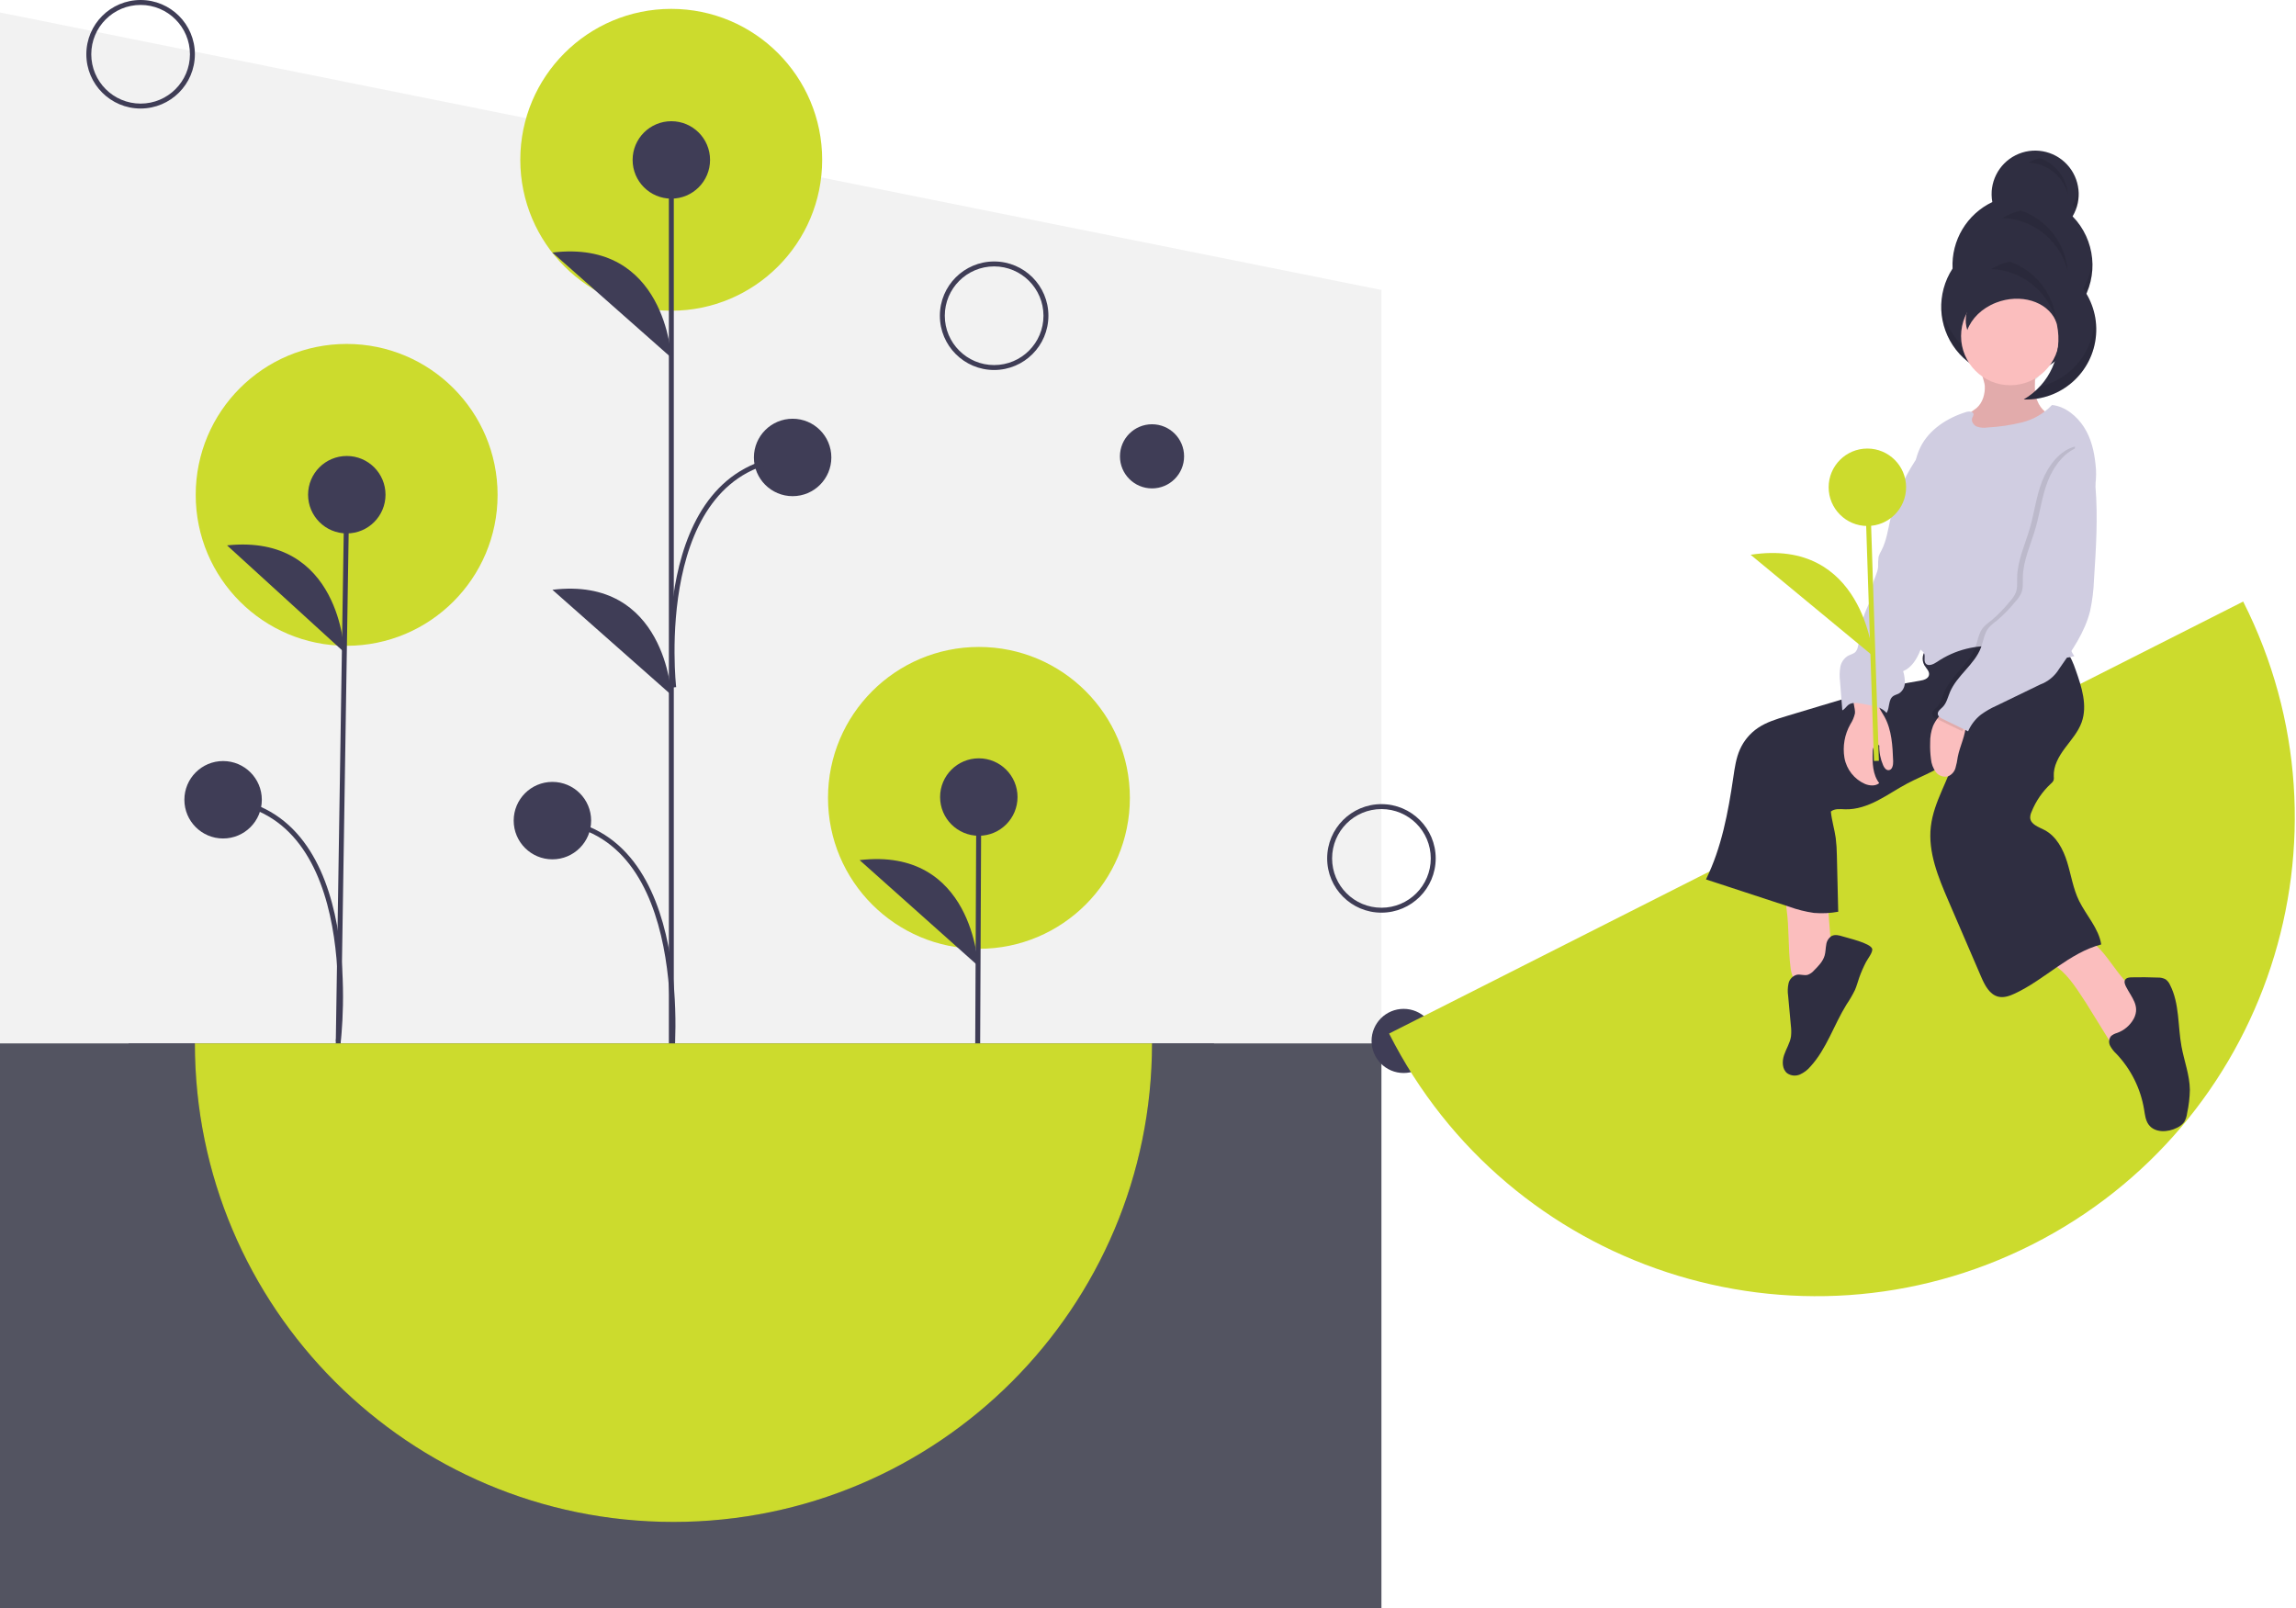 <?xml version="1.0" encoding="UTF-8"?>
<svg width="551px" height="386px" viewBox="0 0 551 386" version="1.1" xmlns="http://www.w3.org/2000/svg" xmlns:xlink="http://www.w3.org/1999/xlink">
    <title>undraw_flowers_vx06</title>
    <defs>
        <linearGradient x1="50%" y1="100%" x2="50%" y2="0%" id="linearGradient-1">
            <stop stop-color="#808080" stop-opacity="0.25" offset="0%"></stop>
            <stop stop-color="#808080" stop-opacity="0.12" offset="53.514%"></stop>
            <stop stop-color="#808080" stop-opacity="0.1" offset="100%"></stop>
        </linearGradient>
    </defs>
    <g id="Support" stroke="none" stroke-width="1" fill="none" fill-rule="evenodd">
        <g id="2Leaf-Support" transform="translate(-829, -183)">
            <g id="Hero">
                <g id="undraw_flowers_vx06" transform="translate(829, 183)">
                    <polygon id="Path" fill="#F2F2F2" fill-rule="nonzero" points="331.52 251 0 251 0 3 331.52 69.593"></polygon>
                    <rect id="Rectangle" fill="#3F3D56" fill-rule="nonzero" x="30.861" y="250.416" width="260.48" height="121.36"></rect>
                    <circle id="Oval" fill="#CCDB2D" fill-rule="nonzero" cx="234.928" cy="191.49" r="36.222"></circle>
                    <line x1="234.6" y1="256.995" x2="234.897" y2="191.291" id="Path" stroke="#3F3D56" stroke-width="1.184" fill="#3F3D56" fill-rule="nonzero"></line>
                    <circle id="Oval" fill="#3F3D56" fill-rule="nonzero" cx="234.897" cy="191.291" r="9.292"></circle>
                    <path d="M234.714,231.786 C234.714,231.786 233.516,203.231 206.29,206.426" id="Path" fill="#3F3D56" fill-rule="nonzero"></path>
                    <circle id="Oval" fill="#CCDB2D" fill-rule="nonzero" cx="83.19" cy="118.767" r="36.222"></circle>
                    <line x1="81.139" y1="252.49" x2="83.224" y2="118.727" id="Path" stroke="#3F3D56" stroke-width="1.184" fill="#3F3D56" fill-rule="nonzero"></line>
                    <circle id="Oval" fill="#3F3D56" fill-rule="nonzero" cx="83.224" cy="118.727" r="9.292"></circle>
                    <path d="M82.634,156.563 C82.634,156.563 81.752,127.997 54.492,130.891" id="Path" fill="#3F3D56" fill-rule="nonzero"></path>
                    <path d="M81.179,249.936 C81.179,249.936 88.007,195.135 53.54,191.943" id="Path" stroke="#3F3D56" stroke-width="1.184"></path>
                    <circle id="Oval" fill="#3F3D56" fill-rule="nonzero" cx="53.54" cy="191.943" r="9.292"></circle>
                    <circle id="Oval" fill="#CCDB2D" fill-rule="nonzero" cx="161.085" cy="38.353" r="36.222"></circle>
                    <line x1="161.108" y1="257.648" x2="161.108" y2="38.486" id="Path" stroke="#3F3D56" stroke-width="1.184" fill="#3F3D56" fill-rule="nonzero"></line>
                    <circle id="Oval" fill="#3F3D56" fill-rule="nonzero" cx="161.108" cy="38.382" r="9.292"></circle>
                    <circle id="Oval" fill="#3F3D56" fill-rule="nonzero" cx="132.569" cy="196.947" r="9.292"></circle>
                    <path d="M161.108,85.844 C161.108,85.844 159.78,57.295 132.569,60.614" id="Path" fill="#3F3D56" fill-rule="nonzero"></path>
                    <path d="M161.108,166.778 C161.108,166.778 159.78,138.229 132.569,141.547" id="Path" fill="#3F3D56" fill-rule="nonzero"></path>
                    <path d="M161.108,255.094 C161.108,255.094 167.081,199.602 132.569,196.947" id="Path" stroke="#3F3D56" stroke-width="1.184"></path>
                    <circle id="Oval" fill="#3F3D56" fill-rule="nonzero" cx="190.216" cy="109.788" r="9.292"></circle>
                    <path d="M161.678,164.975 C161.678,164.975 155.704,112.442 190.216,109.788" id="Path" stroke="#3F3D56" stroke-width="1.184"></path>
                    <path d="M238.576,88.8 C231.383,88.8 225.552,82.969 225.552,75.776 C225.552,68.583 231.383,62.752 238.576,62.752 C245.769,62.752 251.6,68.583 251.6,75.776 C251.592,82.966 245.766,88.792 238.576,88.8 Z M238.576,63.936 C232.037,63.936 226.736,69.237 226.736,75.776 C226.736,82.315 232.037,87.616 238.576,87.616 C245.115,87.616 250.416,82.315 250.416,75.776 C250.409,69.24 245.112,63.943 238.576,63.936 L238.576,63.936 Z" id="Shape" fill="#3F3D56" fill-rule="nonzero"></path>
                    <path d="M33.744,26.048 C26.551,26.048 20.72,20.217 20.72,13.024 C20.72,5.831 26.551,0 33.744,0 C40.937,0 46.768,5.831 46.768,13.024 C46.76,20.214 40.934,26.04 33.744,26.048 Z M33.744,1.184 C27.205,1.184 21.904,6.485 21.904,13.024 C21.904,19.563 27.205,24.864 33.744,24.864 C40.283,24.864 45.584,19.563 45.584,13.024 C45.577,6.488 40.28,1.191 33.744,1.184 L33.744,1.184 Z" id="Shape" fill="#3F3D56" fill-rule="nonzero"></path>
                    <path d="M331.52,219.04 C324.327,219.04 318.496,213.209 318.496,206.016 C318.496,198.823 324.327,192.992 331.52,192.992 C338.713,192.992 344.544,198.823 344.544,206.016 C344.536,213.206 338.71,219.032 331.52,219.04 L331.52,219.04 Z M331.52,194.176 C324.981,194.176 319.68,199.477 319.68,206.016 C319.68,212.555 324.981,217.856 331.52,217.856 C338.059,217.856 343.36,212.555 343.36,206.016 C343.353,199.48 338.056,194.183 331.52,194.176 L331.52,194.176 Z" id="Shape" fill="#3F3D56" fill-rule="nonzero"></path>
                    <circle id="Oval" fill="#3F3D56" fill-rule="nonzero" cx="276.464" cy="109.52" r="7.696"></circle>
                    <path d="M331.52,385.984 L331.52,250.416 L276.464,250.416 C276.464,313.845 225.045,365.264 161.616,365.264 C98.187,365.264 46.768,313.845 46.768,250.416 L3.36513049e-14,250.416 L3.36513049e-14,385.984 L331.52,385.984 Z" id="Path" fill="#535461" fill-rule="nonzero"></path>
                    <circle id="Oval" fill="#3F3D56" fill-rule="nonzero" cx="336.848" cy="249.824" r="7.696"></circle>
                    <path d="M161.616,365.264 C225.045,365.264 276.464,313.845 276.464,250.416 L46.768,250.416 C46.768,313.845 98.187,365.264 161.616,365.264 Z" id="Path" fill="#CCDB2D" fill-rule="nonzero"></path>
                    <path d="M487.68,298.697 C544.279,270.068 566.953,200.975 538.323,144.375 L333.357,248.054 C361.987,304.654 431.08,327.327 487.68,298.697 Z" id="Path" fill="#CCDB2D" fill-rule="nonzero"></path>
                    <path d="M491.831,84.954 C492.213,84.695 492.581,84.418 492.94,84.129 C492.193,86.365 490.989,88.422 489.405,90.168 L489.405,90.168 C489.034,90.576 488.639,90.958 488.232,91.327 C488.224,91.234 488.215,91.14 488.21,91.047 C488.163,90.141 488.229,89.188 488.241,88.255 C489.653,87.414 490.875,86.29 491.831,84.954 L491.831,84.954 Z" id="Path" fill="url(#linearGradient-1)" fill-rule="nonzero"></path>
                    <path d="M497.385,51.925 C499.754,47.933 499.205,42.857 496.037,39.464 C492.869,36.07 487.843,35.174 483.698,37.263 C479.553,39.352 477.282,43.925 478.125,48.49 C472.017,51.399 468.254,57.693 468.582,64.45 C464.667,70.459 465,78.291 469.41,83.947 C473.821,89.603 481.335,91.834 488.117,89.502 C494.9,87.17 499.453,80.789 499.452,73.617 C499.452,73.349 499.445,73.083 499.432,72.819 C503.723,66.233 502.873,57.552 497.385,51.925 L497.385,51.925 Z" id="Path" fill="#2F2E41" fill-rule="nonzero"></path>
                    <g id="Group" opacity="0.1" transform="translate(465.312, 44.992)" fill="#000000" fill-rule="nonzero">
                        <path d="M12.674,0.846 C12.721,0.823 12.766,0.796 12.813,0.774 C12.779,0.593 12.757,0.409 12.733,0.226 C12.728,0.264 12.72,0.302 12.716,0.34 C12.695,0.509 12.686,0.677 12.674,0.846 Z" id="Path"></path>
                        <path d="M36.723,17.946 C36.417,20.5 35.527,22.949 34.12,25.103 C34.133,25.368 34.14,25.634 34.14,25.901 C34.142,34.914 27.028,42.322 18.023,42.685 C9.017,43.049 1.33,36.239 0.604,27.255 C0.568,27.707 0.545,28.164 0.545,28.625 C0.545,37.902 8.066,45.423 17.343,45.423 C26.62,45.423 34.14,37.902 34.14,28.625 C34.14,28.357 34.133,28.091 34.12,27.827 C36.157,24.706 37.094,20.994 36.784,17.28 C36.766,17.502 36.75,17.723 36.723,17.946 Z" id="Path"></path>
                        <path d="M33.452,0.214 C33.27,1.626 32.801,2.986 32.073,4.209 C32.367,4.511 32.645,4.827 32.915,5.149 C33.487,3.571 33.672,1.878 33.452,0.214 L33.452,0.214 Z" id="Path"></path>
                    </g>
                    <path d="M429.695,232.144 C429.776,233.099 430.035,234.032 430.459,234.892 C430.897,235.761 431.725,236.367 432.686,236.522 C433.556,236.528 434.41,236.28 435.143,235.81 C436.638,235.029 438.19,234.121 438.971,232.626 C439.727,231.177 439.618,229.449 439.49,227.821 L438.486,215.012 C436.067,214.945 433.636,214.947 431.219,215.078 C428.825,215.209 428.404,215.773 428.738,218.11 C429.401,222.762 429.078,227.488 429.695,232.144 Z" id="Path" fill="#FBBEBE" fill-rule="nonzero"></path>
                    <path d="M500.672,240.801 L506.428,250.101 C506.676,250.642 507.125,251.064 507.68,251.278 C508.093,251.338 508.515,251.265 508.883,251.069 C510.803,250.23 512.272,248.637 513.682,247.087 C514.639,246.036 515.628,244.927 515.987,243.551 C516.365,242.035 515.929,240.43 514.837,239.313 C514.164,238.728 513.438,238.208 512.666,237.762 C508.116,234.692 506.062,228.861 501.57,225.707 C501.311,225.492 500.995,225.356 500.66,225.316 C500.326,225.335 500.004,225.444 499.725,225.629 C497.678,226.752 495.631,227.874 493.584,228.996 C490.925,230.45 491.768,230.621 493.787,232.188 C496.762,234.496 498.62,237.723 500.672,240.801 Z" id="Path" fill="#FBBEBE" fill-rule="nonzero"></path>
                    <path d="M442.191,224.736 C441.347,224.47 440.403,224.231 439.608,224.618 C438.854,225.078 438.357,225.862 438.262,226.74 C438.101,227.595 438.121,228.482 437.883,229.318 C437.483,230.729 436.408,231.831 435.372,232.869 C434.954,233.368 434.41,233.747 433.796,233.966 C432.966,234.179 432.083,233.79 431.239,233.938 C430.237,234.195 429.46,234.987 429.222,235.994 C429.003,236.984 428.969,238.007 429.123,239.01 L429.777,246.149 C429.892,247.019 429.901,247.9 429.803,248.772 C429.563,250.341 428.65,251.719 428.144,253.223 C427.638,254.728 427.667,256.65 428.933,257.607 C429.832,258.206 430.974,258.307 431.963,257.874 C432.933,257.437 433.791,256.785 434.473,255.968 C438.35,251.74 440.081,246.014 443.097,241.134 C443.867,240.005 444.555,238.823 445.158,237.597 C445.571,236.649 445.834,235.643 446.169,234.664 C446.632,233.357 447.187,232.084 447.83,230.855 C448.189,230.152 449.562,228.459 449.273,227.674 C448.781,226.334 443.496,225.148 442.191,224.736 Z" id="Path" fill="#2F2E41" fill-rule="nonzero"></path>
                    <path d="M512.101,244.427 C511.228,246.063 509.772,247.311 508.022,247.922 C507.514,248.06 507.041,248.304 506.636,248.64 C506.091,249.304 505.996,250.23 506.393,250.991 C506.794,251.729 507.315,252.394 507.935,252.96 C511.416,256.643 513.718,261.282 514.546,266.281 C514.752,267.543 514.887,268.883 515.641,269.915 C517.116,271.93 520.255,271.798 522.472,270.65 C523.149,270.339 523.737,269.863 524.181,269.264 C524.55,268.615 524.785,267.899 524.871,267.157 C525.272,265.319 525.493,263.447 525.531,261.567 C525.488,258.017 524.155,254.624 523.518,251.133 C522.614,246.177 523.067,240.839 520.759,236.361 C520.53,235.835 520.166,235.378 519.706,235.036 C519.128,234.733 518.481,234.587 517.829,234.615 C515.744,234.53 513.657,234.511 511.57,234.56 C510.985,234.573 510.301,234.647 509.998,235.147 C509.688,235.659 509.959,236.313 510.231,236.845 C511.523,239.373 513.617,241.394 512.101,244.427 Z" id="Path" fill="#2F2E41" fill-rule="nonzero"></path>
                    <path d="M462.572,155.598 C461.368,156.592 461.05,158.305 461.816,159.664 C462.279,160.43 463.108,161.143 462.926,162.019 C462.738,162.929 461.62,163.238 460.702,163.384 C452.618,164.669 444.751,167.036 436.913,169.396 L428.692,171.871 C426.321,172.585 423.909,173.318 421.861,174.709 C419.981,175.989 418.494,177.766 417.564,179.842 C416.624,181.949 416.301,184.27 415.966,186.554 C414.731,194.955 413.154,203.44 409.406,211.059 L429.346,217.597 C431.279,218.307 433.282,218.811 435.32,219.101 C437.264,219.262 439.221,219.168 441.14,218.819 C441.016,214.367 440.94,209.78 440.817,205.328 C440.804,203.921 440.712,202.517 440.543,201.12 C440.244,198.987 439.582,196.911 439.376,194.766 C440.296,194.008 441.633,194.196 442.825,194.231 C445.545,194.31 448.2,193.365 450.62,192.118 C453.039,190.872 455.288,189.319 457.694,188.046 C461.702,185.927 466.261,184.501 469.32,181.155 C467.762,187.095 464.08,192.271 463.368,198.37 C462.648,204.533 465.156,210.564 467.611,216.262 L475.456,234.467 C476.322,236.477 477.476,238.737 479.611,239.216 C480.942,239.515 482.314,239.016 483.549,238.438 C490.77,235.056 496.546,228.699 504.255,226.666 C503.681,222.848 500.664,219.692 498.956,216.23 C497.515,213.311 497.044,210.023 496.084,206.911 C495.124,203.8 493.475,200.647 490.574,199.169 C489.197,198.466 487.341,197.855 487.213,196.315 C487.204,195.82 487.308,195.33 487.519,194.882 C488.552,192.282 490.156,189.948 492.211,188.051 C492.476,187.847 492.688,187.583 492.828,187.279 C492.905,186.979 492.92,186.667 492.874,186.361 C492.729,183.882 494.056,181.563 495.537,179.57 C497.017,177.576 498.728,175.679 499.563,173.341 C500.998,169.32 499.574,164.901 498.155,160.874 C497.581,159.247 496.978,157.569 495.8,156.308 C493.952,154.331 491.075,153.761 488.385,153.466 C479.688,152.513 469.483,150.233 462.572,155.598 Z" id="Path" fill="#2F2E41" fill-rule="nonzero"></path>
                    <g id="Group" opacity="0.1" transform="translate(461.168, 155.104)" fill="#000000" fill-rule="nonzero">
                        <path d="M0.498,1.697 C1.094,1.576 1.577,1.14 1.758,0.56 C1.781,0.448 1.788,0.334 1.779,0.22 C1.653,0.311 1.527,0.399 1.404,0.494 C1.004,0.811 0.693,1.225 0.498,1.697 L0.498,1.697 Z" id="Path"></path>
                    </g>
                    <path d="M476.315,92.58 C476.418,94.566 475.819,96.692 474.292,97.967 C473.802,98.375 473.233,98.685 472.762,99.115 C471.914,99.986 471.493,101.186 471.609,102.395 C471.725,103.605 472.368,104.702 473.366,105.395 C474.952,106.363 476.968,106.102 478.798,105.784 C481.239,105.443 483.631,104.819 485.927,103.924 C488.237,103.017 490.202,101.407 491.547,99.321 C489.554,98.21 488.469,95.877 488.348,93.598 C488.227,91.317 488.852,88.728 487.407,86.959 C486.016,85.254 483.398,85.267 481.277,85.852 C480.213,86.146 479.182,86.552 478.116,86.839 C477.576,86.985 475.792,86.988 475.439,87.386 C474.797,88.109 476.255,91.431 476.315,92.58 Z" id="Path" fill="#FBBEBE" fill-rule="nonzero"></path>
                    <path d="M476.315,92.58 C476.418,94.566 475.819,96.692 474.292,97.967 C473.802,98.375 473.233,98.685 472.762,99.115 C471.914,99.986 471.493,101.186 471.609,102.395 C471.725,103.605 472.368,104.702 473.366,105.395 C474.952,106.363 476.968,106.102 478.798,105.784 C481.239,105.443 483.631,104.819 485.927,103.924 C488.237,103.017 490.202,101.407 491.547,99.321 C489.554,98.21 488.469,95.877 488.348,93.598 C488.227,91.317 488.852,88.728 487.407,86.959 C486.016,85.254 483.398,85.267 481.277,85.852 C480.213,86.146 479.182,86.552 478.116,86.839 C477.576,86.985 475.792,86.988 475.439,87.386 C474.797,88.109 476.255,91.431 476.315,92.58 Z" id="Path" fill="#000000" fill-rule="nonzero" opacity="0.1"></path>
                    <circle id="Oval" fill="#FBBEBE" fill-rule="nonzero" cx="482.428" cy="80.654" r="11.804"></circle>
                    <path d="M445.155,171.214 C444.943,172.147 444.567,173.034 444.044,173.835 C442.668,176.28 442.17,179.123 442.635,181.89 C443.141,184.677 445.001,187.028 447.597,188.162 C448.701,188.597 450.07,188.712 450.981,187.95 C449.405,185.899 449.321,183.098 449.415,180.512 C449.388,180.03 449.503,179.55 449.746,179.132 C449.877,178.931 450.085,178.793 450.322,178.751 C450.558,178.709 450.801,178.767 450.993,178.91 C450.953,180.538 451.267,182.156 451.915,183.65 C452.164,184.225 452.591,184.86 453.218,184.843 C454.116,184.82 454.359,183.603 454.325,182.704 C454.186,179.043 454.007,175.23 452.242,172.02 C451.596,170.845 450.735,169.741 450.489,168.423 C450.478,167.966 450.319,167.524 450.038,167.164 C449.843,167.011 449.616,166.905 449.374,166.855 C448.358,166.567 445.953,165.673 445.114,166.625 C444.215,167.646 445.318,169.994 445.155,171.214 Z" id="Path" fill="#FBBEBE" fill-rule="nonzero"></path>
                    <path d="M462.685,108.499 C461.331,108.346 460.263,109.585 459.521,110.728 C456.758,114.989 454.769,119.704 453.646,124.656 C453.074,127.184 452.715,129.81 451.515,132.107 C451.226,132.583 450.994,133.092 450.822,133.623 C450.719,134.433 450.683,135.25 450.714,136.066 C450.588,137.54 449.717,138.851 449.425,140.302 C449.25,141.166 449.285,142.062 449.13,142.93 C448.859,144.451 448.023,145.804 447.488,147.254 C446.547,149.806 446.555,152.608 445.862,155.239 C445.778,155.673 445.59,156.08 445.315,156.426 C444.846,156.941 444.095,157.067 443.481,157.398 C442.503,157.997 441.831,158.988 441.638,160.119 C441.455,161.236 441.433,162.374 441.575,163.497 L442.118,170.479 C442.677,170.245 443.042,169.612 443.508,169.224 C444.362,168.515 445.615,168.674 446.707,168.872 L448.298,169.16 C449.925,169.455 451.695,169.831 452.739,171.114 C453.568,169.817 453.094,167.905 454.369,167.042 C454.784,166.761 455.297,166.666 455.734,166.422 C456.57,165.881 457.088,164.967 457.123,163.972 C457.149,162.993 457.014,162.016 456.724,161.08 C458.767,160.217 460.035,158.148 460.834,156.079 C461.714,153.575 462.35,150.992 462.735,148.365 C464.581,137.989 466.268,127.539 466.436,117.001 C466.552,115.239 466.358,113.469 465.861,111.774 C465.279,110.11 464.436,108.696 462.685,108.499 Z" id="Path" fill="#D0CDE1" fill-rule="nonzero"></path>
                    <path d="M492.443,97.199 C490.495,99.242 488.005,100.688 485.264,101.368 C482.538,102.039 479.755,102.449 476.951,102.593 C476.089,102.737 475.204,102.661 474.38,102.371 C473.587,102.012 472.985,101.073 473.308,100.265 C473.464,100.015 473.569,99.737 473.618,99.446 C473.604,98.727 472.546,98.667 471.859,98.88 C467.315,100.285 462.958,103.068 460.86,107.337 C459.676,109.749 459.285,112.461 458.909,115.121 C457.922,122.118 456.936,129.268 458.26,136.209 C458.966,139.91 460.325,143.518 460.409,147.285 C460.457,149.396 460.101,151.499 460.117,153.611 C460.054,154.35 460.252,155.089 460.677,155.698 C461.004,156.077 461.497,156.317 461.725,156.763 C462.106,157.509 461.596,158.533 462.098,159.204 C462.716,160.03 464.007,159.437 464.859,158.854 C469.142,155.946 474.315,154.644 479.465,155.177 C485.651,155.841 491.798,159.139 497.798,157.491 C497.489,157.04 497.223,156.562 497.002,156.063 C494.01,146.232 494.213,135.243 498.69,125.993 C500.22,122.833 502.25,119.822 502.836,116.361 C503.072,114.742 503.091,113.098 502.891,111.474 C502.576,108.332 501.828,105.164 500.12,102.507 C498.412,99.85 495.586,97.51 492.443,97.199 Z" id="Path" fill="#D0CDE1" fill-rule="nonzero"></path>
                    <path d="M463.886,174.252 C463.406,175.536 463.175,176.899 463.207,178.27 C463.162,179.58 463.228,180.893 463.402,182.192 C463.502,183.303 463.898,184.367 464.549,185.274 C465.23,186.185 466.392,186.599 467.496,186.321 C468.356,185.964 469.009,185.238 469.273,184.345 C469.527,183.463 469.714,182.563 469.831,181.653 C470.349,178.974 471.756,176.459 471.78,173.73 C471.8,173.407 471.749,173.083 471.63,172.781 C471.118,171.659 468.611,170.401 467.386,170.589 C465.854,170.826 464.443,172.957 463.886,174.252 Z" id="Path" fill="#FBBEBE" fill-rule="nonzero"></path>
                    <path d="M497.95,107.164 C497.716,109.511 499.986,111.28 500.884,113.461 C501.251,114.479 501.46,115.547 501.503,116.629 C502.134,124.133 501.644,131.681 501.154,139.195 C501.065,141.697 500.754,144.186 500.227,146.633 C498.96,151.768 495.843,156.22 492.789,160.538 C491.739,162.269 490.134,163.593 488.234,164.294 L477.754,169.371 C476.441,169.951 475.193,170.668 474.031,171.512 C472.683,172.569 471.623,173.949 470.949,175.524 C468.916,174.485 466.805,173.552 464.772,172.513 C464.296,172.27 463.763,171.953 463.681,171.425 C463.571,170.716 464.312,170.216 464.821,169.711 C465.775,168.768 466.069,167.369 466.585,166.131 C468.272,162.086 472.514,159.497 474.044,155.391 C474.632,153.813 474.812,152.029 475.855,150.706 C476.451,150.043 477.122,149.451 477.855,148.942 C479.47,147.57 480.954,146.051 482.288,144.404 C482.886,143.782 483.377,143.064 483.737,142.281 C484.195,141.115 484.058,139.816 484.082,138.563 C484.16,134.465 486.013,130.642 487.148,126.702 C488.217,122.993 488.662,119.101 490.064,115.504 C491.466,111.906 494.212,108.131 497.95,107.164 Z" id="Path" fill="#000000" fill-rule="nonzero" opacity="0.1"></path>
                    <path d="M499.312,107.164 C499.078,109.511 501.348,111.28 502.246,113.461 C502.613,114.479 502.822,115.547 502.865,116.629 C503.496,124.133 503.006,131.681 502.516,139.195 C502.427,141.697 502.116,144.186 501.589,146.633 C500.322,151.768 497.205,156.22 494.151,160.538 C493.101,162.269 491.496,163.593 489.596,164.294 L479.116,169.371 C477.803,169.951 476.555,170.668 475.393,171.512 C474.045,172.569 472.985,173.949 472.311,175.524 C470.278,174.485 468.167,173.552 466.134,172.513 C465.658,172.27 465.125,171.953 465.043,171.425 C464.933,170.716 465.674,170.216 466.183,169.711 C467.137,168.768 467.431,167.369 467.947,166.131 C469.634,162.086 473.876,159.497 475.406,155.391 C475.994,153.813 476.174,152.029 477.217,150.706 C477.813,150.043 478.484,149.451 479.216,148.942 C480.832,147.57 482.316,146.051 483.65,144.404 C484.248,143.782 484.739,143.064 485.099,142.281 C485.557,141.115 485.42,139.816 485.444,138.563 C485.522,134.465 487.375,130.642 488.51,126.702 C489.579,122.993 490.024,119.101 491.426,115.504 C492.828,111.906 495.574,108.131 499.312,107.164 Z" id="Path" fill="#D0CDE1" fill-rule="nonzero"></path>
                    <path d="M488.281,62.407 C484.645,61.962 480.962,62.724 477.801,64.576 C478.267,64.594 478.735,64.626 479.206,64.682 C486.368,65.547 492.179,70.89 493.64,77.955 C495.102,85.02 491.888,92.229 485.657,95.865 C494.653,96.193 502.309,89.37 503.013,80.395 C503.717,71.419 497.219,63.485 488.281,62.407 L488.281,62.407 Z" id="Path" fill="#2F2E41" fill-rule="nonzero"></path>
                    <path d="M493.449,71.745 C494.273,73.61 494.32,75.727 493.581,77.628 C493.502,77.385 493.41,77.145 493.306,76.912 C491.23,72.292 484.834,70.379 479.02,72.64 C475.595,73.972 473.138,76.456 472.121,79.216 C470.64,74.75 473.647,69.619 479.163,67.473 C484.976,65.212 491.372,67.125 493.449,71.745 Z" id="Path" fill="#2F2E41" fill-rule="nonzero"></path>
                    <g id="Group" opacity="0.1" transform="translate(477.744, 37.888)" fill="#000000" fill-rule="nonzero">
                        <path d="M15.737,39.373 C15.188,32.749 10.789,27.069 4.512,24.882 C2.948,25.267 1.448,25.876 0.057,26.688 C0.523,26.706 0.991,26.738 1.462,26.794 C8.365,27.629 14.04,32.63 15.737,39.373 L15.737,39.373 Z" id="Path"></path>
                        <path d="M18.461,27.116 C17.912,20.491 13.513,14.812 7.236,12.624 C5.672,13.01 4.172,13.618 2.781,14.431 C3.247,14.448 3.715,14.48 4.186,14.537 C11.089,15.372 16.764,20.373 18.461,27.116 L18.461,27.116 Z" id="Path"></path>
                        <path d="M18.53,8.807 C18.199,4.809 15.544,1.382 11.756,0.062 C10.812,0.294 9.907,0.661 9.067,1.152 C9.348,1.162 9.631,1.181 9.915,1.216 C14.081,1.72 17.506,4.738 18.53,8.807 L18.53,8.807 Z" id="Path"></path>
                        <path d="M24.813,37.097 C25.488,45.425 19.945,52.984 11.801,54.844 C10.667,56.075 9.357,57.131 7.913,57.977 C13.193,58.17 18.256,55.867 21.58,51.76 C24.904,47.653 26.102,42.221 24.813,37.097 L24.813,37.097 Z" id="Path"></path>
                    </g>
                    <line x1="450.308" y1="182.614" x2="448.136" y2="116.944" id="Path" stroke="#CCDB2D" stroke-width="1.184"></line>
                    <circle id="Oval" fill="#CCDB2D" fill-rule="nonzero" cx="448.136" cy="116.944" r="9.292"></circle>
                    <path d="M449.475,157.418 C449.475,157.418 447.204,128.928 420.118,133.144" id="Path" fill="#CCDB2D" fill-rule="nonzero"></path>
                </g>
            </g>
        </g>
    </g>
</svg>
